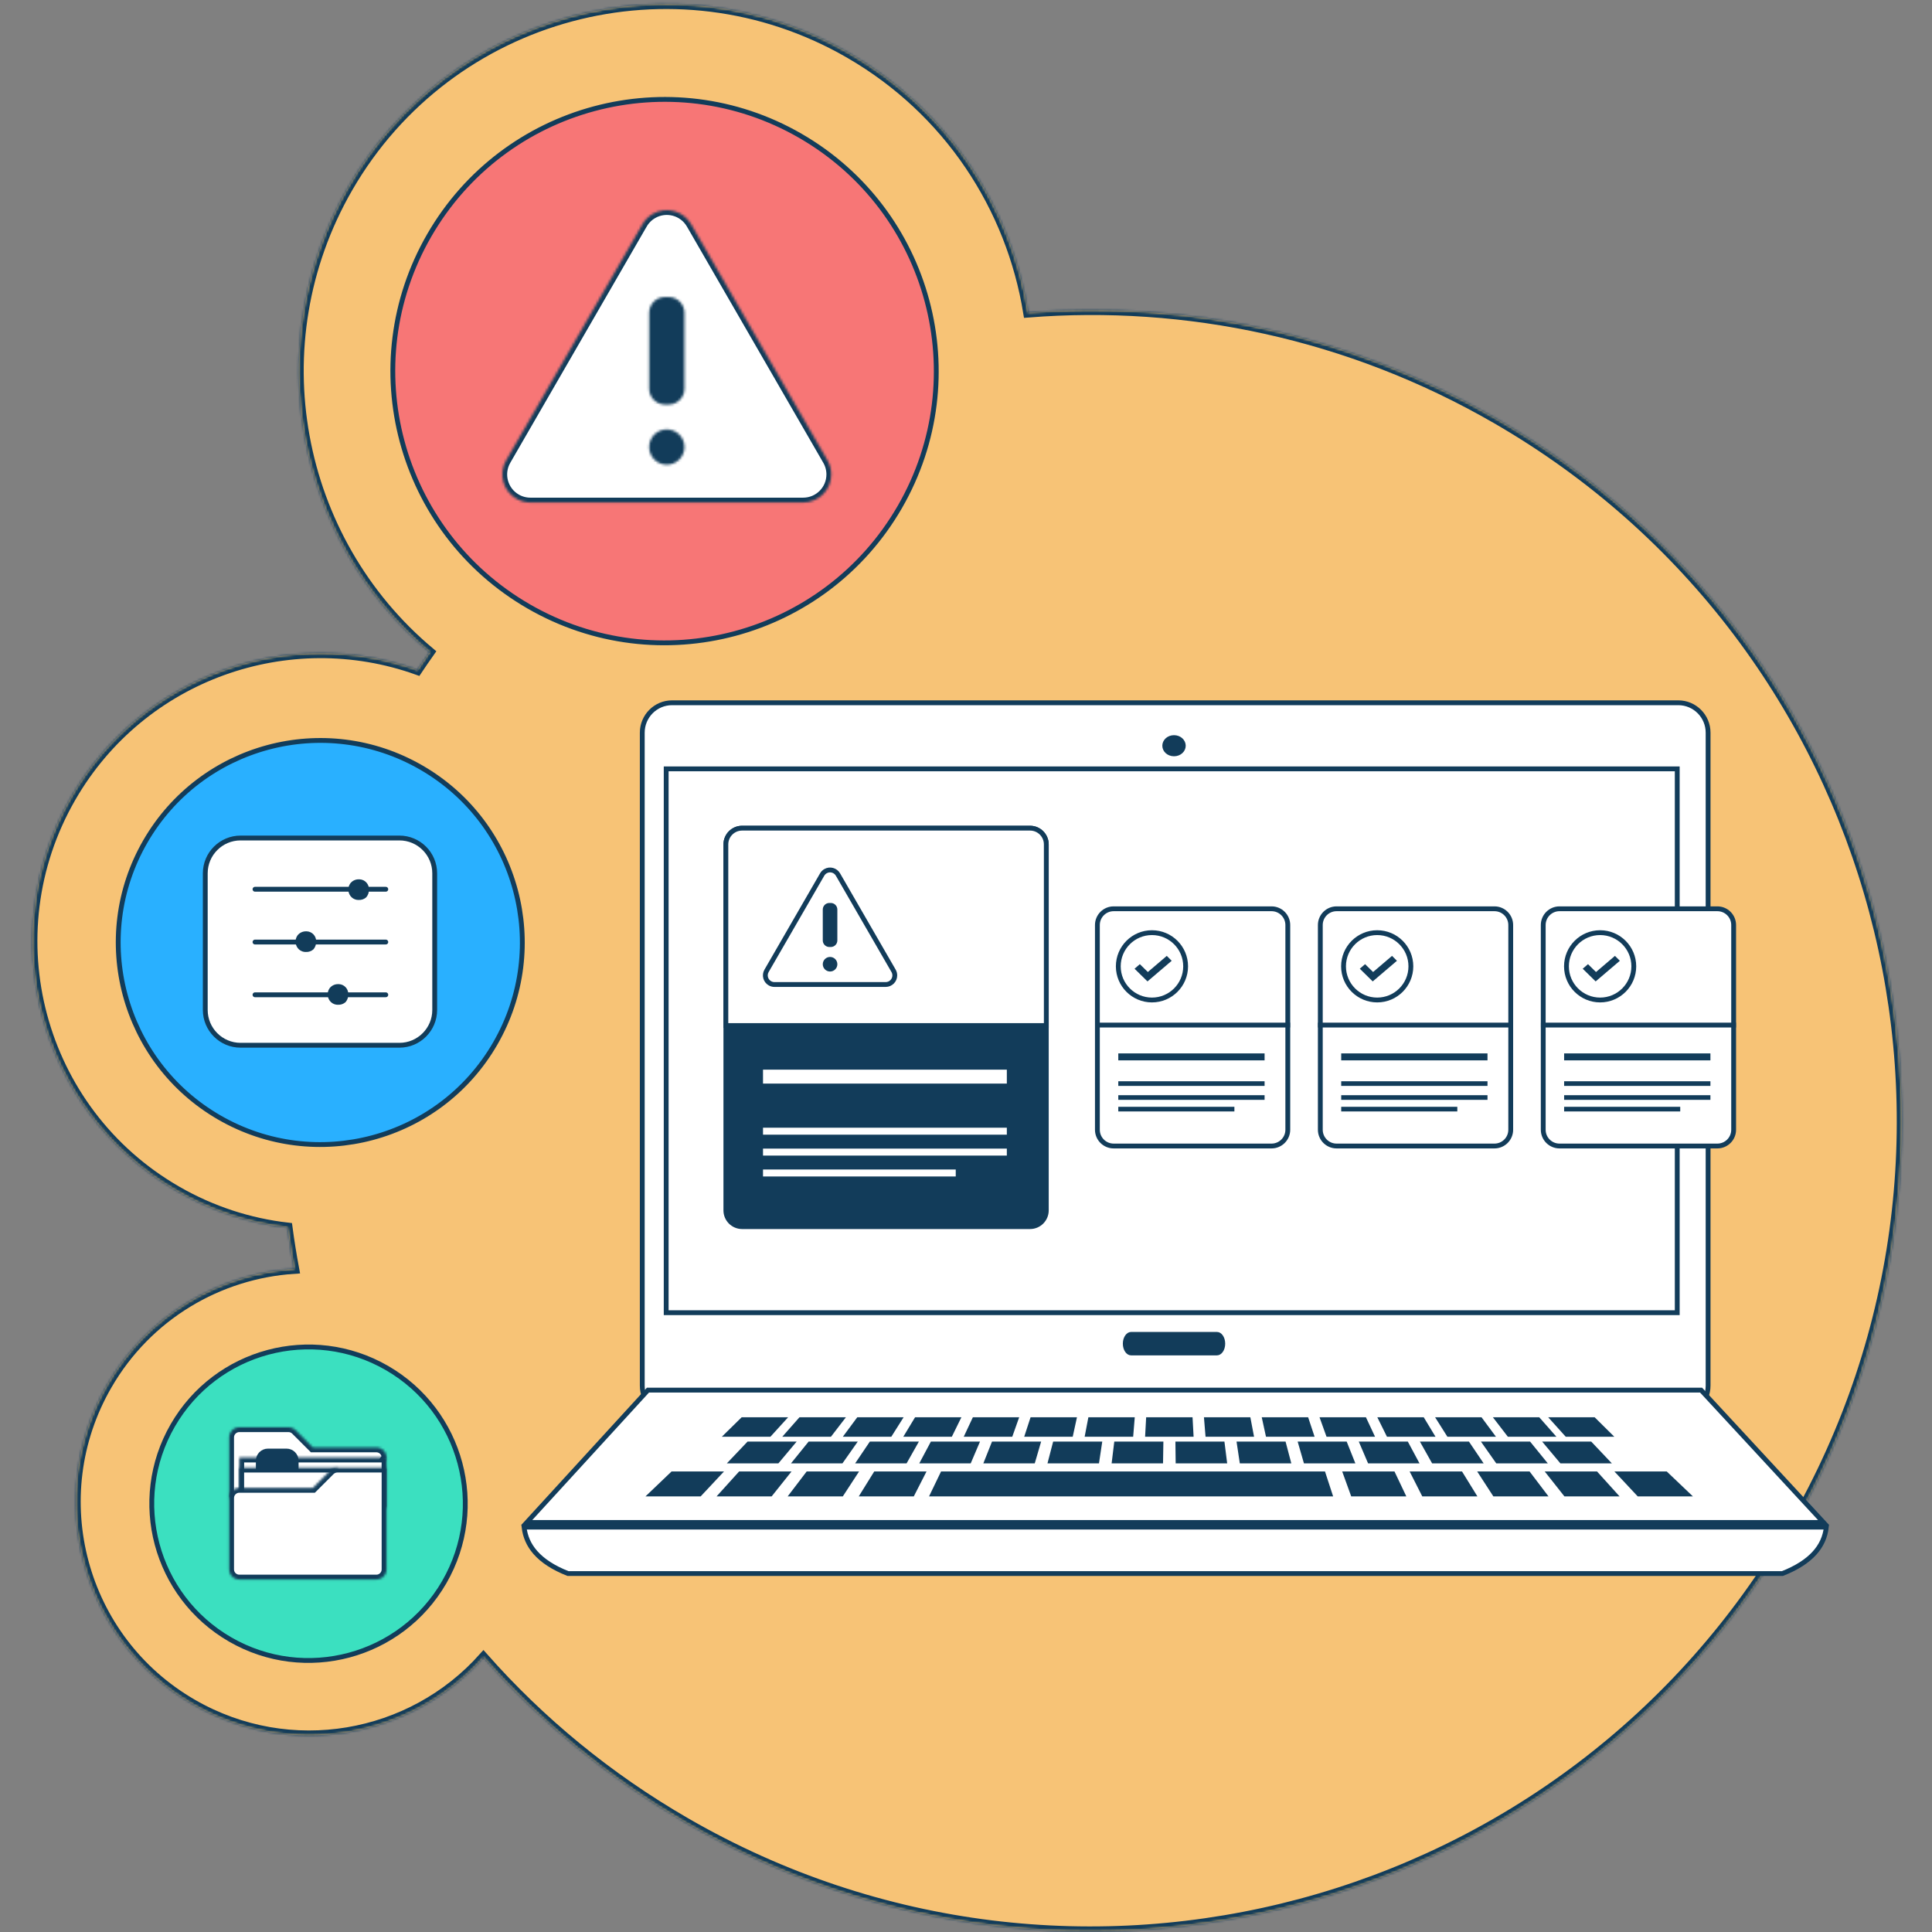 <svg width="800" height="800" viewBox="0 0 800 800" fill="none" xmlns="http://www.w3.org/2000/svg">
<rect x="0" y="0" width="800" height="800" fill="#808080" stroke="none"/>
<path fill-rule="evenodd" clip-rule="evenodd" d="M425.695 129.481C418.649 85.969 392.819 45.867 351.669 22.108C279.006 -19.843 186.093 5.053 144.141 77.715C106.702 142.562 122.503 223.537 177.983 270.026C176.246 272.482 174.538 274.967 172.86 277.482C119.636 258.394 58.75 279.462 29.478 330.162C-3.446 387.19 16.093 460.109 73.119 493.033C87.724 501.465 103.372 506.456 119.124 508.258C119.893 514.016 120.811 519.752 121.876 525.458C90.734 527.485 61.15 544.532 44.376 573.587C17.691 619.805 33.527 678.905 79.746 705.59C120.13 728.906 170.347 719.76 200.184 686.248C223.611 712.771 251.666 736.011 284.005 754.682C444.507 847.347 649.739 792.356 742.404 631.854C835.075 471.353 780.079 266.12 619.577 173.454C558.535 138.211 491.024 124.327 425.695 129.481Z" fill="#F7C376"/>
<mask id="path-2-inside-1_208_3568" fill="white">
<path fill-rule="evenodd" clip-rule="evenodd" d="M425.695 129.481C418.649 85.969 392.819 45.867 351.669 22.108C279.006 -19.843 186.093 5.053 144.141 77.715C106.702 142.562 122.503 223.537 177.983 270.026C176.246 272.482 174.538 274.967 172.86 277.482C119.636 258.394 58.75 279.462 29.478 330.162C-3.446 387.19 16.093 460.109 73.119 493.033C87.724 501.465 103.372 506.456 119.124 508.258C119.893 514.016 120.811 519.752 121.876 525.458C90.734 527.485 61.15 544.532 44.376 573.587C17.691 619.805 33.527 678.905 79.746 705.59C120.13 728.906 170.347 719.76 200.184 686.248C223.611 712.771 251.666 736.011 284.005 754.682C444.507 847.347 649.739 792.356 742.404 631.854C835.075 471.353 780.079 266.12 619.577 173.454C558.535 138.211 491.024 124.327 425.695 129.481Z"/>
</mask>
<path fill-rule="evenodd" clip-rule="evenodd" d="M425.695 129.481C418.649 85.969 392.819 45.867 351.669 22.108C279.006 -19.843 186.093 5.053 144.141 77.715C106.702 142.562 122.503 223.537 177.983 270.026C176.246 272.482 174.538 274.967 172.86 277.482C119.636 258.394 58.75 279.462 29.478 330.162C-3.446 387.19 16.093 460.109 73.119 493.033C87.724 501.465 103.372 506.456 119.124 508.258C119.893 514.016 120.811 519.752 121.876 525.458C90.734 527.485 61.15 544.532 44.376 573.587C17.691 619.805 33.527 678.905 79.746 705.59C120.13 728.906 170.347 719.76 200.184 686.248C223.611 712.771 251.666 736.011 284.005 754.682C444.507 847.347 649.739 792.356 742.404 631.854C835.075 471.353 780.079 266.12 619.577 173.454C558.535 138.211 491.024 124.327 425.695 129.481Z" fill="#F7C376" stroke="#123C5A" stroke-width="4" mask="url(#path-2-inside-1_208_3568)"/>
<path d="M372.604 209.925C341.538 263.732 272.735 282.168 218.928 251.102C165.121 220.036 146.685 151.233 177.751 97.426C208.816 43.619 277.619 25.184 331.426 56.249C385.233 87.315 403.669 156.118 372.604 209.925Z" fill="#F77676" stroke="#123C5A" stroke-width="2"/>
<path d="M205.064 432.098C181.964 472.108 130.803 485.817 90.793 462.717C50.782 439.617 37.074 388.456 60.174 348.445C83.274 308.435 134.435 294.726 174.445 317.826C214.456 340.926 228.164 392.087 205.064 432.098Z" fill="#29B0FF" stroke="#123C5A" stroke-width="2"/>
<path d="M183.964 655.11C166.041 686.153 126.347 696.789 95.305 678.867C64.262 660.944 53.626 621.25 71.549 590.208C89.471 559.165 129.165 548.529 160.208 566.451C191.25 584.374 201.886 624.068 183.964 655.11Z" fill="#3BE0C0" stroke="#123C5A" stroke-width="2"/>
<path d="M278.29 291H694.944C701.754 291 707.287 296.549 707.287 303.396V573.792C707.287 580.638 701.754 586.188 694.944 586.188H278.29C271.48 586.188 265.947 580.638 265.947 573.792V303.396C265.947 296.549 271.48 291 278.29 291Z" fill="white" stroke="#123C5A" stroke-width="2"/>
<path d="M489.983 308.789C489.983 310.565 488.371 312.154 486.137 312.154C483.903 312.154 482.291 310.565 482.291 308.789C482.291 307.013 483.903 305.423 486.137 305.423C488.371 305.423 489.983 307.013 489.983 308.789Z" fill="#123C5A" stroke="#123C5A" stroke-width="2"/>
<path d="M506.329 556.381C506.329 557.546 505.996 558.549 505.511 559.236C505.024 559.927 504.447 560.227 503.932 560.227H468.342C467.81 560.227 467.234 559.919 466.751 559.224C466.27 558.532 465.945 557.526 465.945 556.381C465.945 555.214 466.279 554.212 466.764 553.525C467.251 552.834 467.828 552.535 468.342 552.535H503.932C504.465 552.535 505.041 552.841 505.524 553.537C506.004 554.23 506.329 555.235 506.329 556.381Z" fill="#123C5A" stroke="#123C5A" stroke-width="2"/>
<path d="M704.381 575.612L755.088 630.419H218.133L268.311 575.612H704.381Z" fill="white" stroke="#123C5A" stroke-width="2"/>
<path d="M756.241 632.341C755.361 640.371 749.847 646.929 738.053 651.572H235.183C229.057 649.159 224.641 646.228 221.687 642.865C218.956 639.755 217.442 636.242 217 632.341H533.241H533.282H756.241Z" fill="white" stroke="#123C5A" stroke-width="2"/>
<path d="M275.852 543.559V318.369H694.51V543.559H275.852Z" fill="white" stroke="#123C5A" stroke-width="2"/>
<path d="M307.529 587.85H324.095L318.568 593.928H301.34L307.529 587.85Z" fill="#123C5A" stroke="#123C5A" stroke-width="2"/>
<path d="M331.503 587.85H348.251L343.581 593.928H326.143L331.503 587.85Z" fill="#123C5A" stroke="#123C5A" stroke-width="2"/>
<path d="M355.489 587.85H372.356L368.515 593.928H350.984L355.489 587.85Z" fill="#123C5A" stroke="#123C5A" stroke-width="2"/>
<path d="M379.482 587.85H396.493L393.508 593.928H375.807L379.482 587.85Z" fill="#123C5A" stroke="#123C5A" stroke-width="2"/>
<path d="M309.983 597.925H327.736L321.853 604.95H303.301L309.983 597.925Z" fill="#123C5A" stroke="#123C5A" stroke-width="2"/>
<path d="M335.312 597.925H353.261L348.321 604.95H329.629L335.312 597.925Z" fill="#123C5A" stroke="#123C5A" stroke-width="2"/>
<path d="M360.717 597.925H378.782L374.813 604.95H355.977L360.717 597.925Z" fill="#123C5A" stroke="#123C5A" stroke-width="2"/>
<path d="M278.494 610.292H297.497L289.694 618.626H269.775L278.494 610.292Z" fill="#123C5A" stroke="#123C5A" stroke-width="2"/>
<path d="M306.505 610.292H325.688L319.038 618.626H298.969L306.505 610.292Z" fill="#123C5A" stroke="#123C5A" stroke-width="2"/>
<path d="M334.531 610.292H353.885L348.447 618.626H328.176L334.531 610.292Z" fill="#123C5A" stroke="#123C5A" stroke-width="2"/>
<path d="M403.482 587.85H420.606L418.45 593.928H400.635L403.482 587.85Z" fill="#123C5A" stroke="#123C5A" stroke-width="2"/>
<path d="M386.062 597.925H404.288L401.29 604.95H382.32L386.062 597.925Z" fill="#123C5A" stroke="#123C5A" stroke-width="2"/>
<path d="M427.467 587.85H444.708L443.382 593.928H425.477L427.467 587.85Z" fill="#123C5A" stroke="#123C5A" stroke-width="2"/>
<path d="M411.45 597.925H429.776L427.719 604.95H408.652L411.45 597.925Z" fill="#123C5A" stroke="#123C5A" stroke-width="2"/>
<path d="M451.5 587.85H468.794L468.297 593.928H450.34L451.5 587.85Z" fill="#123C5A" stroke="#123C5A" stroke-width="2"/>
<path d="M436.861 597.925H455.261L454.204 604.95H435.033L436.861 597.925Z" fill="#123C5A" stroke="#123C5A" stroke-width="2"/>
<path d="M475.547 587.85H492.858L493.19 593.928H475.215L475.547 587.85Z" fill="#123C5A" stroke="#123C5A" stroke-width="2"/>
<path d="M462.286 597.925H480.718L480.603 604.95H461.43L462.286 597.925Z" fill="#123C5A" stroke="#123C5A" stroke-width="2"/>
<path d="M499.615 587.85H516.909L518.07 593.928H500.113L499.615 587.85Z" fill="#123C5A" stroke="#123C5A" stroke-width="2"/>
<path d="M487.725 597.925H506.127L507.013 604.95H487.81L487.725 597.925Z" fill="#123C5A" stroke="#123C5A" stroke-width="2"/>
<path d="M523.701 587.85H540.946L542.963 593.928H525.027L523.701 587.85Z" fill="#123C5A" stroke="#123C5A" stroke-width="2"/>
<path d="M513.186 597.925H531.552L533.408 604.95H514.242L513.186 597.925Z" fill="#123C5A" stroke="#123C5A" stroke-width="2"/>
<path d="M547.809 587.85H564.962L567.809 593.928H549.991L547.809 587.85Z" fill="#123C5A" stroke="#123C5A" stroke-width="2"/>
<path d="M538.66 597.925H556.954L559.752 604.95H540.687L538.66 597.925Z" fill="#123C5A" stroke="#123C5A" stroke-width="2"/>
<path d="M571.926 587.85H588.967L592.642 593.928H574.937L571.926 587.85Z" fill="#123C5A" stroke="#123C5A" stroke-width="2"/>
<path d="M596.053 587.85H612.956L617.46 593.928H599.893L596.053 587.85Z" fill="#123C5A" stroke="#123C5A" stroke-width="2"/>
<path d="M620.195 587.85H636.907L642.267 593.928H624.865L620.195 587.85Z" fill="#123C5A" stroke="#123C5A" stroke-width="2"/>
<path d="M643.316 587.85H659.894L666.029 593.928H648.787L643.316 587.85Z" fill="#123C5A" stroke="#123C5A" stroke-width="2"/>
<path d="M564.156 597.925H582.349L586.118 604.95H567.155L564.156 597.925Z" fill="#123C5A" stroke="#123C5A" stroke-width="2"/>
<path d="M589.656 597.925H607.727L612.467 604.95H593.598L589.656 597.925Z" fill="#123C5A" stroke="#123C5A" stroke-width="2"/>
<path d="M615.146 597.925H633.098L638.81 604.95H620.087L615.146 597.925Z" fill="#123C5A" stroke="#123C5A" stroke-width="2"/>
<path d="M640.707 597.925H658.459L665.112 604.95H646.591L640.707 597.925Z" fill="#123C5A" stroke="#123C5A" stroke-width="2"/>
<path d="M362.561 610.292H382.025L377.769 618.626H357.389L362.561 610.292Z" fill="#123C5A" stroke="#123C5A" stroke-width="2"/>
<path d="M557.197 610.292H576.789L580.749 618.626H560.212L557.197 610.292Z" fill="#123C5A" stroke="#123C5A" stroke-width="2"/>
<path d="M585.322 610.292H604.827L609.969 618.626H589.549L585.322 610.292Z" fill="#123C5A" stroke="#123C5A" stroke-width="2"/>
<path d="M613.504 610.292H632.862L639.187 618.626H618.912L613.504 610.292Z" fill="#123C5A" stroke="#123C5A" stroke-width="2"/>
<path d="M641.689 610.292H660.846L668.382 618.626H648.28L641.689 610.292Z" fill="#123C5A" stroke="#123C5A" stroke-width="2"/>
<path d="M670.785 610.292H689.753L698.501 618.626H678.587L670.785 610.292Z" fill="#123C5A" stroke="#123C5A" stroke-width="2"/>
<path d="M390.306 610.292H547.923L550.642 618.626H386.287L390.306 610.292Z" fill="#123C5A" stroke="#123C5A" stroke-width="2"/>
<path d="M426.522 342.923H307.293C303.576 342.923 300.562 345.936 300.562 349.654V501.19C300.562 504.907 303.576 507.92 307.293 507.92H426.522C430.239 507.92 433.253 504.907 433.253 501.19V349.654C433.253 345.936 430.239 342.923 426.522 342.923Z" fill="#123C5A" stroke="#123C5A" stroke-width="2"/>
<path d="M300.562 349.654C300.562 345.936 303.576 342.923 307.293 342.923H426.522C430.239 342.923 433.253 345.936 433.253 349.654V424.652H300.562V349.654Z" fill="white" stroke="#123C5A" stroke-width="2"/>
<path d="M526.521 376.307H461.137C457.42 376.307 454.406 379.32 454.406 383.037V467.805C454.406 471.523 457.42 474.536 461.137 474.536H526.521C530.238 474.536 533.251 471.523 533.251 467.805V383.037C533.251 379.32 530.238 376.307 526.521 376.307Z" fill="white" stroke="#123C5A" stroke-width="2"/>
<path d="M453.445 424.46H534.213" stroke="#123C5A" stroke-width="2"/>
<path d="M618.829 376.307H553.446C549.728 376.307 546.715 379.32 546.715 383.037V467.805C546.715 471.523 549.728 474.536 553.446 474.536H618.829C622.546 474.536 625.56 471.523 625.56 467.805V383.037C625.56 379.32 622.546 376.307 618.829 376.307Z" fill="white" stroke="#123C5A" stroke-width="2"/>
<path d="M545.75 424.46H626.518" stroke="#123C5A" stroke-width="2"/>
<path d="M711.134 376.307H645.75C642.033 376.307 639.02 379.32 639.02 383.037V467.805C639.02 471.523 642.033 474.536 645.75 474.536H711.134C714.851 474.536 717.865 471.523 717.865 467.805V383.037C717.865 379.32 714.851 376.307 711.134 376.307Z" fill="white" stroke="#123C5A" stroke-width="2"/>
<path d="M638.059 424.46H718.827" stroke="#123C5A" stroke-width="2"/>
<path d="M416.907 442.921H315.947V448.69H416.907V442.921Z" fill="white"/>
<path d="M523.637 436.19H463.061V439.075H523.637V436.19Z" fill="#123C5A"/>
<path d="M615.941 436.19H555.365V439.075H615.941V436.19Z" fill="#123C5A"/>
<path d="M708.248 436.19H647.672V439.075H708.248V436.19Z" fill="#123C5A"/>
<path d="M416.907 466.959H315.947V469.844H416.907V466.959Z" fill="white"/>
<path d="M523.637 447.729H463.061V449.652H523.637V447.729Z" fill="#123C5A"/>
<path d="M615.941 447.729H555.365V449.652H615.941V447.729Z" fill="#123C5A"/>
<path d="M708.248 447.729H647.672V449.652H708.248V447.729Z" fill="#123C5A"/>
<path d="M416.907 475.613H315.947V478.497H416.907V475.613Z" fill="white"/>
<path d="M523.637 453.498H463.061V455.421H523.637V453.498Z" fill="#123C5A"/>
<path d="M615.941 453.498H555.365V455.421H615.941V453.498Z" fill="#123C5A"/>
<path d="M708.248 453.498H647.672V455.421H708.248V453.498Z" fill="#123C5A"/>
<path d="M395.754 484.267H315.947V487.151H395.754V484.267Z" fill="white"/>
<path d="M511.137 458.305H463.061V460.228H511.137V458.305Z" fill="#123C5A"/>
<path d="M603.441 458.305H555.365V460.228H603.441V458.305Z" fill="#123C5A"/>
<path d="M695.748 458.305H647.672V460.228H695.748V458.305Z" fill="#123C5A"/>
<path d="M341.825 360.736C343.63 359.693 345.939 360.312 346.982 362.118L370.007 402C370.338 402.574 370.513 403.225 370.513 403.89C370.513 405.974 368.823 407.664 366.736 407.664H320.686C320.023 407.664 319.371 407.489 318.797 407.159C316.991 406.115 316.372 403.807 317.415 402L340.165 362.598H340.166L340.443 362.117C340.775 361.544 341.251 361.067 341.825 360.736Z" fill="white" stroke="#123C5A" stroke-width="2"/>
<path d="M343.412 374.899H344.013C344.96 374.899 345.728 375.668 345.728 376.615V389.416C345.728 390.363 344.96 391.131 344.013 391.131H343.412C342.464 391.131 341.695 390.363 341.695 389.416V376.615C341.695 375.668 342.464 374.899 343.412 374.899Z" fill="#123C5A" stroke="#123C5A" stroke-width="2"/>
<path d="M345.73 399.267C345.73 400.382 344.827 401.285 343.713 401.285C342.598 401.285 341.695 400.382 341.695 399.267C341.695 398.154 342.598 397.25 343.713 397.25C344.827 397.25 345.73 398.154 345.73 399.267Z" fill="#123C5A" stroke="#123C5A" stroke-width="2"/>
<path d="M477.003 414.076C484.703 414.076 490.945 407.834 490.945 400.134C490.945 392.433 484.703 386.191 477.003 386.191C469.303 386.191 463.061 392.433 463.061 400.134C463.061 407.834 469.303 414.076 477.003 414.076Z" fill="white" stroke="#123C5A" stroke-width="2"/>
<path d="M570.27 414.076C577.97 414.076 584.212 407.834 584.212 400.134C584.212 392.433 577.97 386.191 570.27 386.191C562.57 386.191 556.328 392.433 556.328 400.134C556.328 407.834 562.57 414.076 570.27 414.076Z" fill="white" stroke="#123C5A" stroke-width="2"/>
<path d="M662.579 414.076C670.279 414.076 676.521 407.834 676.521 400.134C676.521 392.433 670.279 386.191 662.579 386.191C654.879 386.191 648.637 392.433 648.637 400.134C648.637 407.834 654.879 414.076 662.579 414.076Z" fill="white" stroke="#123C5A" stroke-width="2"/>
<path d="M483.138 395.806L475.299 402.492L471.984 399.239L469.791 401.128L475.147 406.383L485.175 397.837L483.138 395.806Z" fill="#123C5A"/>
<path d="M576.407 395.806L568.568 402.492L565.254 399.239L563.061 401.128L568.416 406.383L578.445 397.837L576.407 395.806Z" fill="#123C5A"/>
<path d="M668.712 395.806L660.873 402.492L657.558 399.239L655.365 401.128L660.721 406.383L670.75 397.837L668.712 395.806Z" fill="#123C5A"/>
<mask id="path-84-inside-2_208_3568" fill="white">
<path d="M266.041 92.811L209.56 190.638C206.35 196.198 208.252 203.303 213.812 206.513C215.578 207.533 217.583 208.071 219.625 208.071H332.581C339 208.071 344.204 202.867 344.204 196.451C344.204 194.409 343.666 192.404 342.646 190.638L286.168 92.811C282.959 87.255 275.853 85.349 270.297 88.559C268.531 89.579 267.065 91.045 266.045 92.811H266.041Z"/>
</mask>
<path d="M266.041 92.811L209.56 190.638C206.35 196.198 208.252 203.303 213.812 206.513C215.578 207.533 217.583 208.071 219.625 208.071H332.581C339 208.071 344.204 202.867 344.204 196.451C344.204 194.409 343.666 192.404 342.646 190.638L286.168 92.811C282.959 87.255 275.853 85.349 270.297 88.559C268.531 89.579 267.065 91.045 266.045 92.811H266.041Z" fill="white" stroke="#123C5A" stroke-width="4" mask="url(#path-84-inside-2_208_3568)"/>
<mask id="path-85-inside-3_208_3568" fill="white">
<path d="M276.842 122.985H275.368C271.741 122.985 268.801 125.925 268.801 129.552V160.95C268.801 164.577 271.741 167.518 275.368 167.518H276.842C280.47 167.518 283.41 164.577 283.41 160.95V129.552C283.41 125.925 280.47 122.985 276.842 122.985Z"/>
</mask>
<path d="M276.842 122.985H275.368C271.741 122.985 268.801 125.925 268.801 129.552V160.95C268.801 164.577 271.741 167.518 275.368 167.518H276.842C280.47 167.518 283.41 164.577 283.41 160.95V129.552C283.41 125.925 280.47 122.985 276.842 122.985Z" fill="#123C5A" stroke="#123C5A" stroke-width="4" mask="url(#path-85-inside-3_208_3568)"/>
<mask id="path-86-inside-4_208_3568" fill="white">
<path d="M276.107 192.421C280.143 192.421 283.414 189.149 283.414 185.114C283.414 181.079 280.143 177.808 276.107 177.808C272.072 177.808 268.801 181.079 268.801 185.114C268.801 189.149 272.072 192.421 276.107 192.421Z"/>
</mask>
<path d="M276.107 192.421C280.143 192.421 283.414 189.149 283.414 185.114C283.414 181.079 280.143 177.808 276.107 177.808C272.072 177.808 268.801 181.079 268.801 185.114C268.801 189.149 272.072 192.421 276.107 192.421Z" fill="#123C5A" stroke="#123C5A" stroke-width="4" mask="url(#path-86-inside-4_208_3568)"/>
<path d="M165.378 347H99.622C91.547 347 85 353.547 85 361.622V418.195C85 426.271 91.547 432.817 99.622 432.817H165.378C173.453 432.817 180 426.271 180 418.195V361.622C180 353.547 173.453 347 165.378 347Z" fill="white" stroke="#123C5A" stroke-width="2" stroke-linecap="round"/>
<path fill-rule="evenodd" clip-rule="evenodd" d="M105.59 368.217H159.75Z" fill="white"/>
<path d="M105.59 368.217H159.75" stroke="#123C5A" stroke-width="2" stroke-linecap="round"/>
<path fill-rule="evenodd" clip-rule="evenodd" d="M105.59 390.077H159.75Z" fill="white"/>
<path d="M105.59 390.077H159.75" stroke="#123C5A" stroke-width="2" stroke-linecap="round"/>
<path fill-rule="evenodd" clip-rule="evenodd" d="M105.59 411.922H159.75Z" fill="white"/>
<path d="M105.59 411.922H159.75" stroke="#123C5A" stroke-width="2" stroke-linecap="round"/>
<path fill-rule="evenodd" clip-rule="evenodd" d="M148.505 372.647C149.66 372.72 150.786 372.325 151.649 371.565C152.409 370.673 152.804 369.547 152.775 368.377C152.877 366.126 151.152 364.21 148.9 364.108C148.768 364.108 148.637 364.108 148.505 364.108C147.116 364.108 145.815 364.751 144.996 365.862C143.782 367.661 144.045 370.088 145.625 371.58C146.414 372.296 147.438 372.676 148.505 372.662V372.647Z" fill="#123C5A"/>
<path fill-rule="evenodd" clip-rule="evenodd" d="M126.646 394.186C127.801 394.259 128.927 393.864 129.79 393.104C130.55 392.212 130.945 391.086 130.916 389.916C131.018 387.664 129.292 385.749 127.041 385.646C126.909 385.646 126.777 385.646 126.646 385.646C125.257 385.646 123.955 386.29 123.137 387.401C121.923 389.2 122.186 391.627 123.765 393.118C124.555 393.835 125.578 394.215 126.646 394.2V394.186Z" fill="#123C5A"/>
<path fill-rule="evenodd" clip-rule="evenodd" d="M139.949 416.046C141.104 416.119 142.23 415.724 143.092 414.964C143.853 414.072 144.247 412.946 144.218 411.776C144.321 409.524 142.595 407.609 140.343 407.506C140.212 407.506 140.08 407.506 139.949 407.506C138.559 407.506 137.258 408.15 136.439 409.261C135.226 411.06 135.489 413.487 137.068 414.978C137.858 415.695 138.881 416.075 139.949 416.06V416.046Z" fill="#123C5A"/>
<mask id="path-97-inside-5_208_3568" fill="white">
<path d="M160.034 603.552L147.481 620.289H94.9V595.184C94.9 592.873 96.773 591 99.085 591H119.457C120.567 591 121.632 591.441 122.417 592.226L129.559 599.368H155.85C158.161 599.368 160.034 601.241 160.034 603.552Z"/>
</mask>
<path d="M160.034 603.552L147.481 620.289H94.9V595.184C94.9 592.873 96.773 591 99.085 591H119.457C120.567 591 121.632 591.441 122.417 592.226L129.559 599.368H155.85C158.161 599.368 160.034 601.241 160.034 603.552Z" fill="white" stroke="#123C5A" stroke-width="4" mask="url(#path-97-inside-5_208_3568)"/>
<mask id="path-98-inside-6_208_3568" fill="white">
<path d="M160.019 603.567V624.416L99.096 617.462V603.567H160.019Z"/>
</mask>
<path d="M160.019 603.567V624.416L99.096 617.462V603.567H160.019Z" fill="white" stroke="#123C5A" stroke-width="4" mask="url(#path-98-inside-6_208_3568)"/>
<mask id="path-99-inside-7_208_3568" fill="white">
<path d="M99.084 607.737H139.661V620.289H99.084V607.737Z"/>
</mask>
<path d="M99.084 607.737H139.661V620.289H99.084V607.737Z" fill="white" stroke="#123C5A" stroke-width="4" mask="url(#path-99-inside-7_208_3568)"/>
<mask id="path-100-inside-8_208_3568" fill="white">
<path d="M160.034 607.737V649.857C160.034 652.168 158.161 654.041 155.85 654.041H99.085C96.773 654.041 94.9 652.168 94.9 649.857V620.289C94.9 617.978 96.773 616.105 99.085 616.105H129.559L136.702 608.963C137.487 608.177 138.551 607.737 139.661 607.737H160.034Z"/>
</mask>
<path d="M160.034 607.737V649.857C160.034 652.168 158.161 654.041 155.85 654.041H99.085C96.773 654.041 94.9 652.168 94.9 649.857V620.289C94.9 617.978 96.773 616.105 99.085 616.105H129.559L136.702 608.963C137.487 608.177 138.551 607.737 139.661 607.737H160.034Z" fill="white" stroke="#123C5A" stroke-width="4" mask="url(#path-100-inside-8_208_3568)"/>
<path d="M110.951 600.842H118.634C120.843 600.842 122.634 602.632 122.634 604.842V607.683H106.951V604.842C106.951 602.632 108.742 600.842 110.951 600.842Z" fill="#123C5A" stroke="#123C5A" stroke-width="2"/>
</svg>
